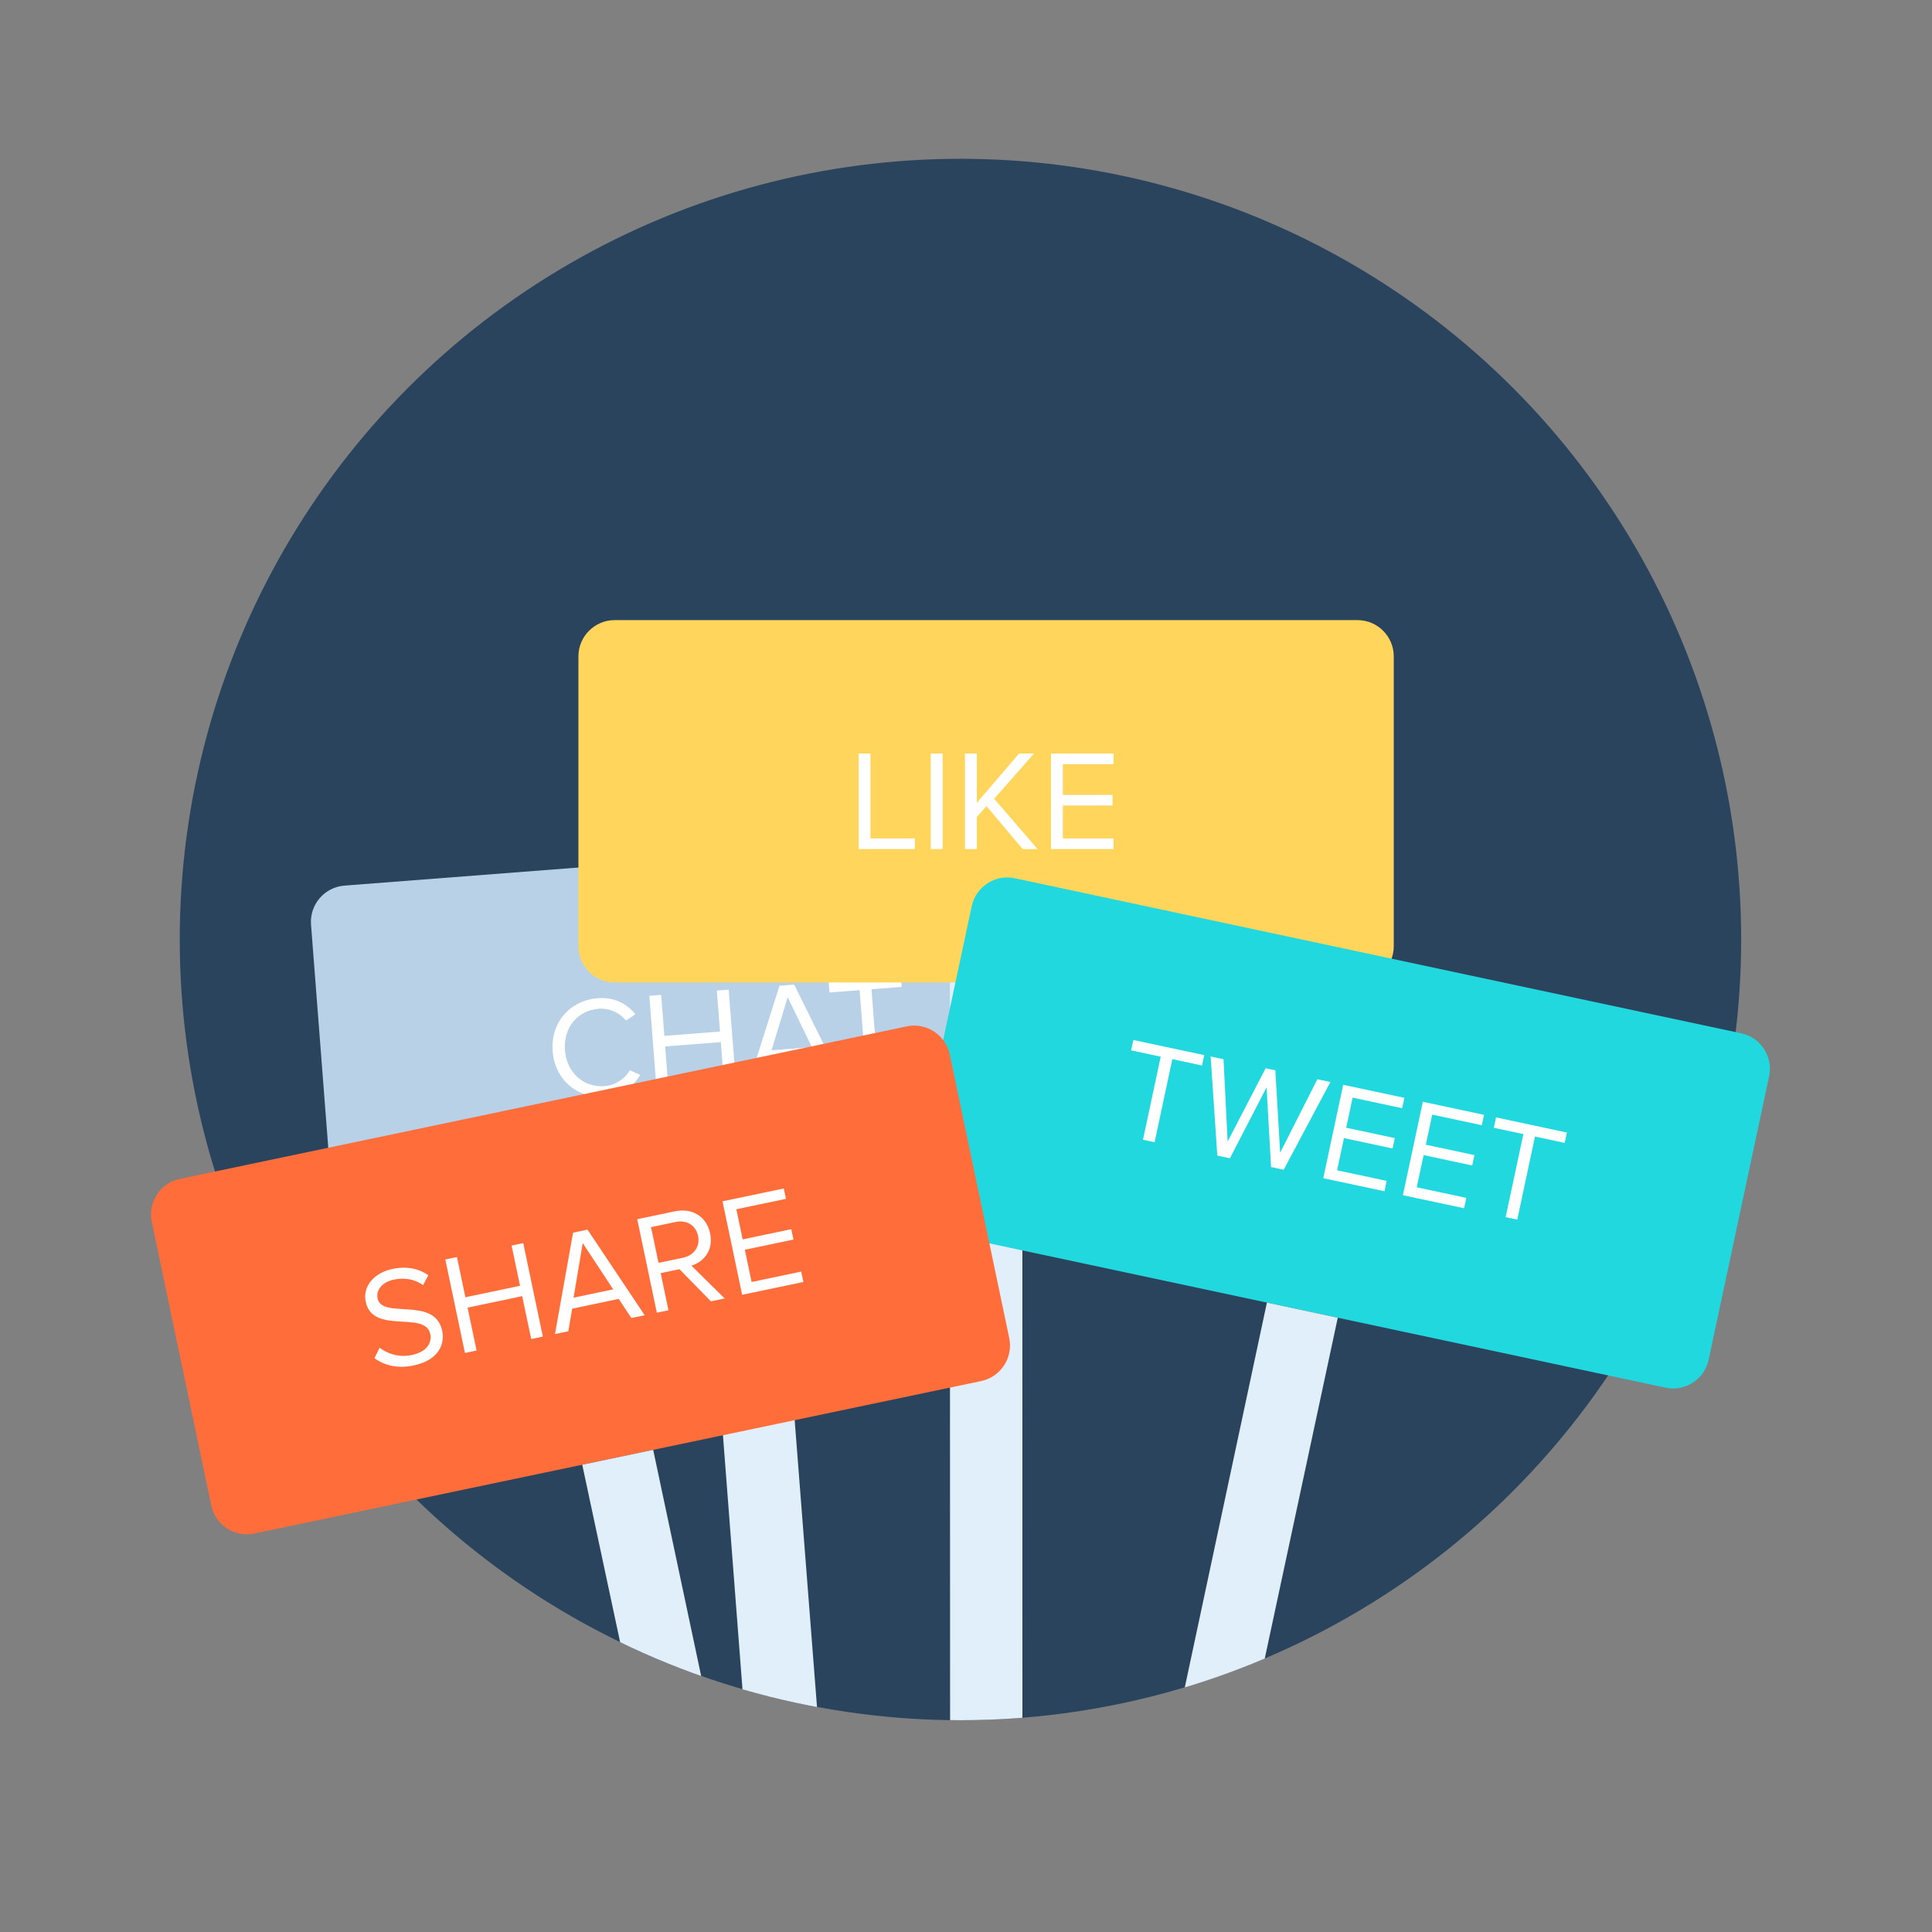 <?xml version="1.0" encoding="utf-8"?>
<!-- Generator: Adobe Illustrator 15.1.0, SVG Export Plug-In . SVG Version: 6.00 Build 0)  -->
<!DOCTYPE svg PUBLIC "-//W3C//DTD SVG 1.1//EN" "http://www.w3.org/Graphics/SVG/1.1/DTD/svg11.dtd">
<svg version="1.1" id="Layer_1" xmlns="http://www.w3.org/2000/svg" xmlns:xlink="http://www.w3.org/1999/xlink" x="0px" y="0px"
	 width="500px" height="500px" viewBox="0 0 500 500" enable-background="new 0 0 500 500" xml:space="preserve">
<rect x="0" y="0" width="500" height="500" fill="#808080" stroke="none"/>
<g>
	<defs>
		<path id="SVGID_1_" d="M470.586,41.095H28.405v373.903h113.929c30.869,19.124,67.251,30.19,106.231,30.19
			s75.365-11.066,106.233-30.19h115.787V41.095z"/>
	</defs>
	<clipPath id="SVGID_2_">
		<use xlink:href="#SVGID_1_"  overflow="visible"/>
	</clipPath>
	<circle clip-path="url(#SVGID_2_)" fill="#2A445E" cx="248.566" cy="243.141" r="202.047"/>
	<g clip-path="url(#SVGID_2_)">
		<g>
			<path fill="#B8D1E6" d="M296.655,297.812c0.397,5.138-3.486,9.673-8.627,10.072L96.345,322.703
				c-5.142,0.394-9.674-3.487-10.072-8.633l-5.783-74.801c-0.396-5.144,3.486-9.674,8.629-10.074l191.681-14.816
				c5.146-0.398,9.679,3.485,10.074,8.627L296.655,297.812z"/>
			<polygon fill="#E1EFFA" points="211.603,443.882 192.324,439.365 182.836,316.013 201.535,314.57 			"/>
			<g>
				<path fill="#FFFFFF" d="M143.034,272.061c-0.585-7.573,4.591-13.176,11.688-13.727c4.358-0.341,7.549,1.498,9.723,4.155
					l-2.439,1.637c-1.569-1.996-4.267-3.274-7.074-3.059c-5.396,0.415-9.179,4.832-8.722,10.749
					c0.452,5.837,4.874,9.694,10.269,9.277c2.806-0.218,5.276-1.935,6.522-4.111l2.692,1.206c-1.85,3.004-4.642,5.302-9,5.638
					C149.594,284.377,143.62,279.633,143.034,272.061z"/>
				<path fill="#FFFFFF" d="M187.421,281.006l-0.873-11.309l-14.408,1.113l0.874,11.309l-3.066,0.236l-1.905-24.643l3.064-0.238
					l0.82,10.605l14.407-1.114l-0.819-10.606l3.067-0.236l1.905,24.645L187.421,281.006z"/>
				<path fill="#FFFFFF" d="M213.828,278.965l-2.605-5.339l-12.268,0.948l-1.753,5.673l-3.509,0.274l8.034-25.414l3.807-0.294
					l11.805,23.88L213.828,278.965z M203.852,258.105l-4.183,13.7l10.457-0.81L203.852,258.105z"/>
				<path fill="#FFFFFF" d="M224.161,278.165l-1.692-21.91l-7.796,0.603l-0.209-2.736l18.696-1.444l0.21,2.732l-7.83,0.607
					l1.691,21.911L224.161,278.165z"/>
			</g>
		</g>
		<g>
			<path fill="#FFD55C" d="M360.703,244.886c0,5.158-4.221,9.379-9.377,9.379H159.073c-5.158,0-9.378-4.221-9.378-9.379V169.86
				c0-5.157,4.22-9.377,9.378-9.377h192.253c5.156,0,9.377,4.221,9.377,9.377V244.886z"/>
			<polygon fill="#E1EFFA" points="264.6,446.947 245.886,449.287 245.82,254.265 264.58,254.265 			"/>
			<g>
				<path fill="#FFFFFF" d="M222.211,219.732v-24.717h3.073v21.977h11.487v2.74H222.211z"/>
				<path fill="#FFFFFF" d="M240.879,219.732v-24.717h3.075v24.717H240.879z"/>
				<path fill="#FFFFFF" d="M264.667,219.732l-9.375-11.116l-2.485,2.817v8.299h-3.075v-24.717h3.075v12.749l10.928-12.749h3.861
					l-10.305,11.709l11.23,13.007H264.667z"/>
				<path fill="#FFFFFF" d="M271.994,219.732v-24.717h16.191v2.74h-13.118v7.968h12.86v2.743h-12.86v8.525h13.118v2.74H271.994z"/>
			</g>
		</g>
		<g>
			<path fill="#21D8DE" d="M442.184,351.921c-1.079,5.04-6.085,8.29-11.128,7.212l-188.02-40.126
				c-5.044-1.078-8.29-6.085-7.214-11.131l15.659-73.372c1.078-5.045,6.087-8.292,11.128-7.215l188.02,40.128
				c5.046,1.076,8.292,6.086,7.214,11.129L442.184,351.921z"/>
			<polygon fill="#E1EFFA" points="326.39,433.557 305.9,440.091 327.874,337.11 346.214,341.027 			"/>
			<g>
				<path fill="#FFFFFF" d="M295.803,294.957l4.587-21.491l-7.648-1.632l0.572-2.681l18.338,3.912l-0.573,2.685l-7.68-1.643
					l-4.589,21.491L295.803,294.957z"/>
				<path fill="#FFFFFF" d="M328.954,302.032l-1.165-20.633l-9.49,18.36l-3.262-0.696l-1.727-25.644l3.338,0.713l1.061,21.295
					l9.843-18.968l2.501,0.534l1.245,21.334l9.626-19.014l3.375,0.719l-12.08,22.693L328.954,302.032z"/>
				<path fill="#FFFFFF" d="M342.459,304.914l5.159-24.171l15.837,3.38l-0.575,2.682l-12.825-2.739l-1.662,7.792l12.572,2.683
					l-0.572,2.684l-12.572-2.684l-1.78,8.333l12.826,2.738l-0.57,2.684L342.459,304.914z"/>
				<path fill="#FFFFFF" d="M363.068,309.313l5.159-24.172l15.837,3.379l-0.57,2.684l-12.83-2.738l-1.662,7.79l12.575,2.683
					l-0.57,2.684l-12.579-2.684l-1.777,8.337l12.827,2.737l-0.572,2.682L363.068,309.313z"/>
				<path fill="#FFFFFF" d="M389.66,314.989l4.587-21.489l-7.645-1.633l0.57-2.683l18.338,3.913l-0.575,2.684l-7.682-1.645
					l-4.582,21.495L389.66,314.989z"/>
			</g>
		</g>
		<g>
			<path fill="#FF6D3B" d="M261.196,346.31c1.059,5.046-2.208,10.041-7.254,11.104L65.785,396.88
				c-5.048,1.063-10.045-2.204-11.104-7.25l-15.402-73.427c-1.059-5.048,2.206-10.047,7.252-11.104l188.159-39.472
				c5.048-1.059,10.046,2.205,11.104,7.254L261.196,346.31z"/>
			<polygon fill="#E1EFFA" points="182.241,437.429 161.752,430.896 150.687,379.073 169.042,375.222 			"/>
			<g>
				<path fill="#FFFFFF" d="M96.915,351.49l1.324-2.701c1.941,1.487,4.903,2.609,8.309,1.894c4.317-0.906,5.209-3.52,4.814-5.402
					c-1.308-6.238-14.904,0.244-16.714-8.388c-0.836-3.985,2.137-7.489,6.928-8.491c3.662-0.771,6.792-0.102,9.272,1.614l-1.35,2.59
					c-2.24-1.648-4.961-1.989-7.609-1.435c-2.862,0.602-4.64,2.603-4.163,4.889c1.144,5.439,14.816-0.686,16.71,8.345
					c0.73,3.483-0.902,7.614-7.43,8.983C102.832,354.261,99.381,353.32,96.915,351.49z"/>
				<path fill="#FFFFFF" d="M137.476,346.54l-2.33-11.099l-14.14,2.97l2.329,11.099l-3.009,0.632l-5.076-24.194l3.009-0.632
					l2.184,10.412l14.144-2.966l-2.186-10.413l3.014-0.631l5.072,24.19L137.476,346.54z"/>
				<path fill="#FFFFFF" d="M163.397,341.105l-3.273-4.956l-12.042,2.528l-1.007,5.849l-3.445,0.725l4.682-26.239l3.737-0.783
					l14.792,22.152L163.397,341.105z M150.808,321.709l-2.373,14.128l10.26-2.156L150.808,321.709z"/>
				<path fill="#FFFFFF" d="M183.987,336.783l-8.146-8.324l-4.861,1.021l2.018,9.609l-3.01,0.635l-5.076-24.194l9.718-2.04
					c4.426-0.927,8.211,1.234,9.144,5.696c0.916,4.353-1.593,7.376-4.833,8.359l8.596,8.492L183.987,336.783z M180.656,319.839
					c-0.577-2.759-2.958-4.19-5.824-3.589l-6.346,1.33l1.94,9.248l6.347-1.328C179.638,324.898,181.227,322.555,180.656,319.839z"/>
				<path fill="#FFFFFF" d="M192.064,335.091l-5.075-24.191l15.848-3.323l0.566,2.684l-12.84,2.688l1.635,7.8l12.584-2.64
					l0.564,2.684l-12.583,2.64l1.749,8.345l12.837-2.695l0.565,2.684L192.064,335.091z"/>
			</g>
		</g>
	</g>
</g>
</svg>
